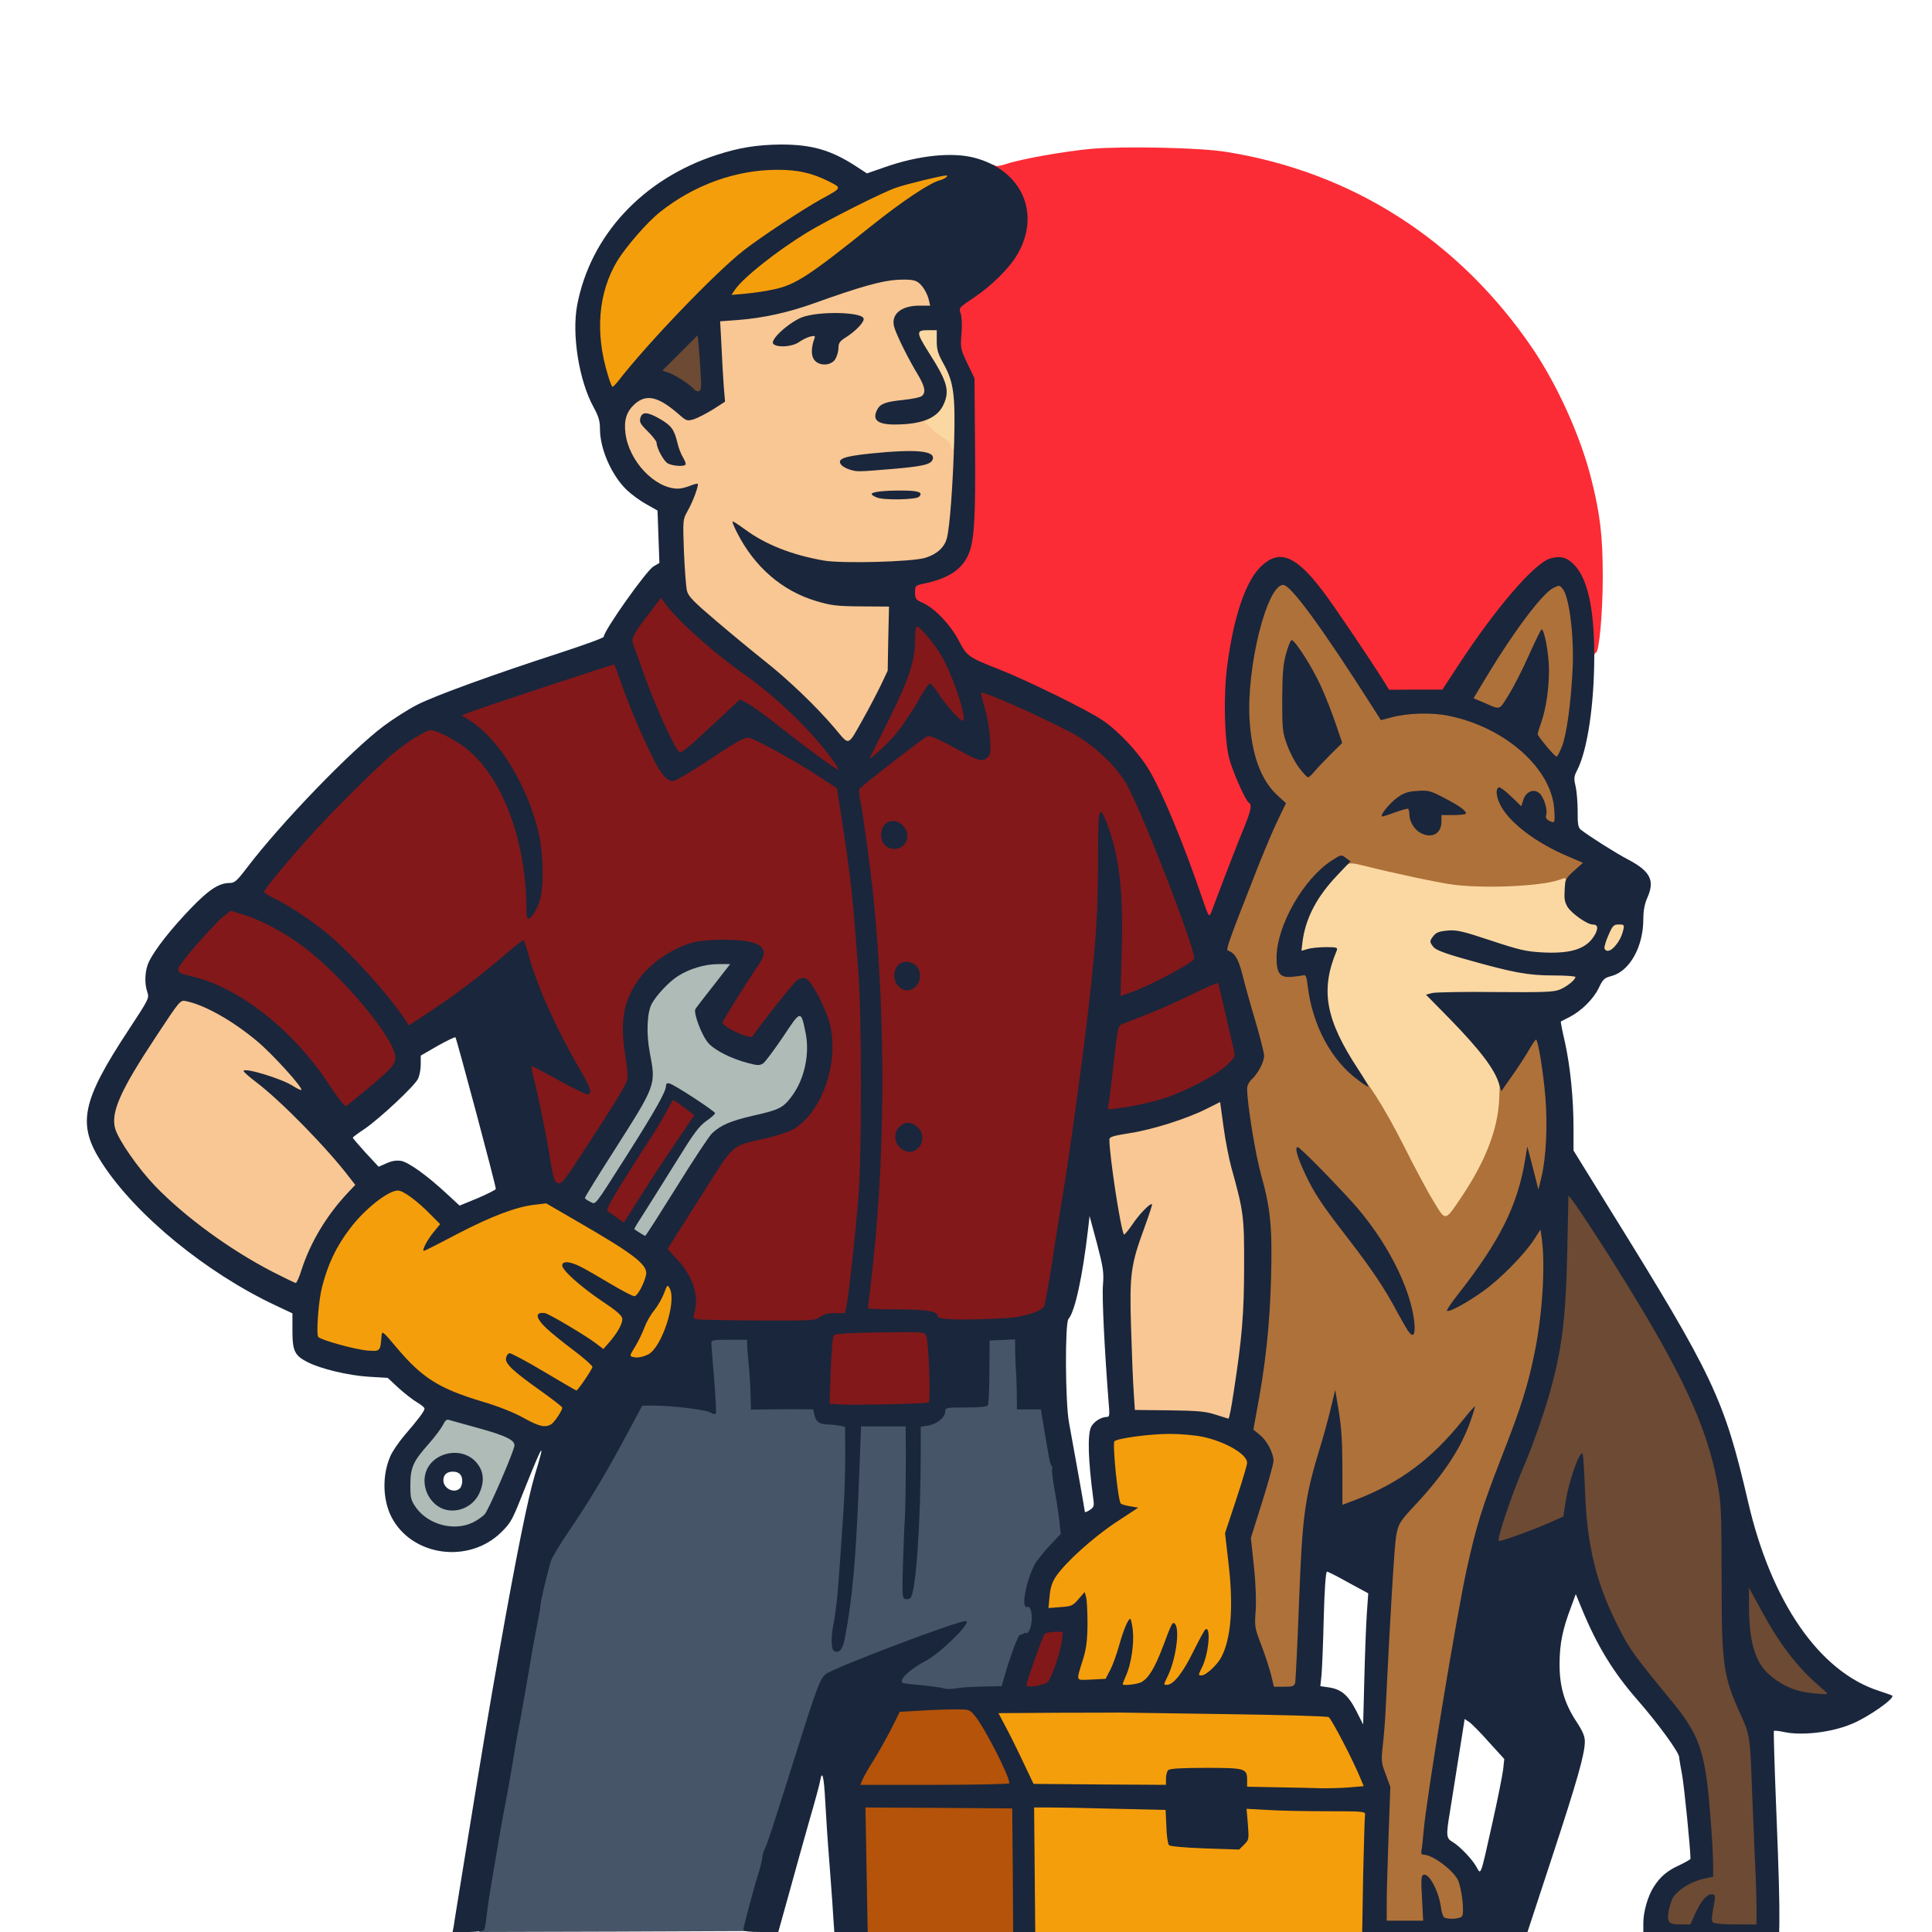 <svg xmlns="http://www.w3.org/2000/svg" version="1.0" viewBox="0 0 1024 1024">
  <path fill="#fb2c36" d="M635.7 483.3c-2.8-8.9-16-43.6-21-55.1-2.5-5.7-6.5-13.5-8.8-17.3-5.6-9.3-16.4-20.8-24.9-26.4-8.1-5.4-39-20.6-53.9-26.5-17-6.7-17.5-7.1-21.8-15.2-4.3-8.4-12.8-17.4-19.1-20.2l-4.2-1.9v-13.4l5.8-1.2c12.4-2.8 19.3-7.5 22.7-15.7 2.9-6.9 3.7-19.6 3.3-53.5l-.3-33.4-3.8-8.1c-3.7-7.7-3.8-8.5-3.6-17 .1-4.9-.2-11-.6-13.5l-.7-4.6 8.4-5.6c18.9-12.6 30.9-31.1 27.8-42.9-1.7-6.2-5.3-12-10.5-16.6-2.9-2.5-4.5-4.8-4.5-6.3 0-1.6.3-2 1-1.3s2.7.5 6.4-.7c7.7-2.6 30-6.6 44.8-8 16.9-1.5 57.7-.7 71.7 1.6 67 10.7 123.4 46.9 162.4 104.2 13.2 19.5 25.5 46.7 31.1 69.1 4.7 18.6 6.1 30.3 6.1 51.7 0 19.5-1.9 40.5-3.7 40.5-.4 0-.8.7-.8 1.5s-.6 1.5-1.4 1.5c-1 0-1.4-2.8-1.9-11.2-1.3-24.4-9-40.7-18.3-38.4-6.8 1.7-28.7 27.6-47.4 56.1l-8.5 13-17.1.1-17 .1-2.9-4.6c-5.9-9.4-26.9-40.8-31.3-46.6-9.1-12.2-16.4-18.5-21.1-18.5-3.4 0-10 6.9-13.8 14.4-7.4 14.7-13 46.2-12 67.1.4 6.6 1.4 14.9 2.3 18.5 1.8 7.1 8.5 22.3 10.3 23.4.6.4 1.1 2.8 1.1 5.3 0 3.5-2.1 9.9-7.9 24.7-4.3 11.1-9.2 23.7-10.8 28.1-2.9 7.7-3.1 8-6.4 8.3-3.4.3-3.5.2-5.2-5.5z"/>
  <path fill="#fbd8a2" d="M756.8 639.8c-3.1-5.1-10-18-15.3-28.6-5.8-11.4-14-25.7-20.2-34.9-5.7-8.6-11.5-17.7-12.7-20.2-7.9-15.6-10.3-30.9-6.8-44l1.9-7.3-4.1.6c-2.3.4-6.1 1-8.5 1.3l-4.4.6.5-7.9c1-14.2 6.5-25.7 18.3-38.2 6.9-7.3 6.9-7.4 11.5-6.9 2.5.2 11.5 2.1 20 4.1 25.2 6.1 33.8 7.6 47.5 8.2 14.1.7 31.8-.7 38.6-3.1 2.3-.8 5.5-1.5 7.2-1.5h3l-.6 6.3c-.5 5.2-.2 6.9 1.4 9.5 2.1 3.5 10.2 9.2 13 9.2 1 0 2.2.7 2.7 1.6.8 1.5 1 1.5 1.5 0 .5-1.2 2-1.6 6.7-1.6h6v3.3c0 5-1.8 10.3-4.7 13.7-2.3 2.8-3.1 3.1-7.2 2.8-4.2-.3-4.6-.6-5.1-3.2l-.5-2.8-1.9 2.1c-3.6 3.9-11.5 5.4-26.5 4.9-13.3-.5-13.9-.6-30.8-6.2-17.1-5.7-22-6.4-23.9-3.4-1.2 1.9 1.5 3 17.3 7.5 24.2 6.8 32.2 8.3 45.6 8.3H838v3.9c0 3.1-.6 4.4-3 6.4-5.5 4.7-8.5 5-35.5 4.4-13.7-.3-27.4-.3-30.3 0l-5.3.6 9.9 10.1c10.9 11.3 17.8 19.9 21.8 27.2 2.5 4.7 2.6 5.4 2.1 16.9-.3 8.5-1.1 14-2.7 19-4.3 13.5-14 31.6-22.7 42.3-2.7 3.4-4.1 4.2-6.7 4.2-2.9 0-3.6-.7-8.8-9.2zM501 239.2c0-1-1.5-2.6-3.2-3.6-6.1-3.5-10.8-8.7-10.8-12.1 0-2.5.7-3.4 3.7-5 2-1.1 4.5-3.3 5.5-5 3.4-5.7 2.4-9.2-7.2-24.1-4.2-6.7-5-8.7-5-12.6V172h16v6.2c0 5.1.6 7.1 3.4 12.2 4.5 8.1 5.6 14.7 5.6 34.3V241h-4c-3.2 0-4-.4-4-1.8z"/>
  <path fill="#f9c793" d="M641 752.7c-5.5-1.7-9.3-2-24.5-2.1l-18-.1-.8-11c-.4-6-.9-24.3-1-40.5-.2-24.8.1-30.4 1.4-35.2l1.7-5.7-3.7-.3-3.6-.3-2.7-13.4c-2.6-13.3-4.8-31.6-4.8-40.3v-4.5l10.7-1.7c12-1.8 30.6-7.7 41.1-13 4-2 8.4-3.6 10-3.6h2.9l1.8 13.3c1 7.2 2.9 17 4.2 21.7 6.5 23.5 6.8 25.4 6.7 55 0 28.3-1 40.3-5.6 70.3l-2.1 13.7-3.6-.1c-2-.1-6.5-1.1-10.1-2.2zm-499.5-75.6c-22.7-11.7-46.7-29.3-62.3-45.5-8.9-9.3-19.5-24.5-21.2-30.4-3.4-12.4 1-23.5 21.7-54.9l12.8-19.4 5.5.4c15.6 1.3 41 18 57.5 37.8 6.2 7.4 7.5 9.6 7.5 12.4 0 3.3-.2 3.5-3.6 3.5-2 0-4.8-.9-6.4-2-8.4-6-5.9-2.1 7.1 10.9 8 8 18.3 19.1 22.8 24.5 6.8 8.4 8.1 10.5 8.1 13.6 0 2.8-.7 4.3-3.1 6.6-9.5 9-20.5 27.1-25 41.2l-2.3 7.2h-3.8c-2.7 0-7.2-1.7-15.3-5.9zm297.7-288.3c-9.6-11.4-24.7-25.8-37.2-35.7-5.8-4.6-17.1-13.9-25.3-20.9-12-10.2-14.9-13.2-15.6-16.1-.6-2-1.3-12.6-1.6-23.6l-.7-20 2.6-4.5c1.4-2.5 2.6-4.8 2.6-5.2 0-.5-2.3-.8-5.1-.8-7.8 0-12.6-1.9-18.5-7.3-7.5-6.8-11.4-15.1-12.1-25.4-.7-9.7.6-14.1 5.3-18.3 3.2-2.7 4.1-3 10.7-3 7.2 0 7.2 0 14.6 5.6l7.4 5.5 7.1-4.3 7.1-4.3-.2-4.5c-.1-2.5-.5-12.2-.9-21.6l-.7-17.1 9.4-.7c13.2-1 26.5-3.9 39.9-8.7 28.8-10.3 35.8-12.1 47.5-12.6 12.4-.4 14.8.3 17.8 5.4 1 1.8 2.1 5.7 2.4 8.8l.6 5.5h-5.7c-5.8 0-10.2 1.6-12.5 4.4-1.1 1.4-.7 2.9 2.7 10 2.2 4.6 5.8 11.4 8.1 15.2 3.4 5.6 4.1 7.7 4.1 12 0 3.2-.5 5.6-1.4 6.3-.8.7-5.3 1.6-10.1 2.1-8 .8-13.5 2.8-13.5 4.9 0 2.3 5.7 2.7 15.8.9 3.8-.6 7.7-.8 8.8-.4 1.8.7 1.8.8-.4 2l-2.2 1.2 3.7 3.6c2.1 1.9 5.3 4.4 7.1 5.4 1.7 1 3.2 2.6 3.2 3.6 0 3.6 2 1.7 2.1-1.9.1-2.2.3-3 .6-1.8.3 1.1 1 2.3 1.5 2.6.7.4.6 7.3-.2 20-2 34.4-3 38.3-10.5 41.9-6.3 3-15.4 4-38.3 4-22.1 0-28.8-.8-43-5.2-3.7-1.1-8.8-3.1-11.4-4.4-2.7-1.3-4.8-1.8-4.8-1.2 0 1.9 13 13.8 20 18.3 4 2.7 10.3 5.5 15.6 7.1 7.9 2.4 10.5 2.7 23.7 2.7l14.9.1-.4 20.2-.3 20.1-5.7 11.4c-3.1 6.3-7.8 14.9-10.3 19.2-4.2 7.2-4.8 7.7-7.9 7.7-3 0-4.2-.9-10.4-8.2zm35.6-143.7c6.2-.4 11.8-1.3 12.4-1.9.9-.9.1-1.2-3.2-1.2-5.8 0-29.1 2-31 2.7-2.3.9 2.9 2 7 1.6 1.9-.2 8.6-.7 14.8-1.2zm-118.2-4.8c-.3-1-1-3.7-1.6-6-.7-2.9-2.1-5-4.3-6.6-5.4-4-6.4-4.2-2.9-.7 1.7 1.9 3.2 3.9 3.2 4.6 0 2.3 3.9 10.4 5 10.4.6 0 .9-.8.6-1.7zm82.8-52.5c.9-1.2 1.6-3.9 1.6-5.9 0-2 .6-3.9 1.3-4.2.6-.3 3.2-2 5.7-3.8 4.4-3.2 4.5-3.3 2-4-1.4-.4-5.5-.7-9.2-.8-8.3-.1-16.6 2.8-21.7 7.5-4 3.7-2.6 4.6 1.9 1.2 1.9-1.4 4.9-2.3 8.6-2.6l5.7-.5-.6 6.3c-.9 8.4 1.4 11.6 4.7 6.8z"/>
  <path fill="#aebbb7" d="M226 809.3c-3.1-1.7-6.5-4.5-8.4-7.1-3-4.3-3.1-4.7-3.1-15 0-12.7.9-14.9 9.7-24.9 3.3-3.7 6.8-8.3 7.7-10.2 1.5-3.2 1.7-3.3 6.1-2.8 6.7.8 31 7.9 34.8 10.2 2.7 1.6 3.2 2.5 3.2 5.8 0 4.7-12.8 36.8-16.1 40.3-4.4 4.6-9.8 6.4-19.6 6.4-8 0-9.7-.3-14.3-2.7zm19.8-14.3c2-1.3 4.1-3.8 5.3-6.5 1.8-4.1 1.8-4.7.5-7.4-1.8-3.4-6-6.9-9.2-7.7-3.2-.8-10.4 3.3-12.7 7.4-2.5 4.2-1.6 7.5 3.2 12.4 4.5 4.4 7.8 4.9 12.9 1.8zm90-138.8c-4.1-2.5-3.8-6.9 1-14 2.1-3.1 9.4-14.7 16.1-25.7 6.8-11 13.9-21.5 15.9-23.3 1.9-1.7 3.3-3.4 3.1-3.5-1.7-1.4-13.1-8.9-14.3-9.3-1-.4-2.3 1.2-4.2 5.1-1.5 3.1-9.8 16.7-18.5 30.3-14.8 23.3-15.8 24.7-18.9 25-1.8.2-4.5-.2-6.1-.8-2.5-1.1-2.9-1.8-2.9-5s2.5-7.7 15.2-27.7c8.4-13.1 16.5-26.4 18.1-29.7l3-5.8-1.8-10.3c-2.2-12.7-1.8-27.3.9-32.4 2.4-4.6 9.3-11.9 14-14.8 7-4.5 14.1-6.3 24.3-6.3h9.3v3c0 2.3-2.2 5.8-9 14.5l-9 11.4 2 5.5c1.3 3.4 3.5 6.8 5.9 8.9 4 3.6 19.3 10.2 21.7 9.3.7-.3 5.2-6.4 10-13.6 8.1-12.1 8.9-13 11.9-13 3.7 0 4.7 1.7 6.6 11 1.6 8.2.6 21.9-2.1 29.2-2.5 6.7-8 14.2-11.8 16.2-1.6.8-7.8 2.6-13.9 3.9-12 2.8-17.3 5-21.9 9.4-1.6 1.5-10.1 14.4-18.9 28.6l-16 25.7H342c-1.9 0-4.7-.8-6.2-1.8z"/>
  <g fill="#f59e0b">
    <path d="M545.7 1017.8c-.3-3.5-.6-19-.6-34.5V955h11.7c6.4 0 23.5.3 37.9.7l26.1.6.4 8.8c.1 4.8.8 9.3 1.3 9.8.6.6 7.6 1.3 15.7 1.7 19.7.9 19.8.9 19.8-11.8v-9.1l15.2.6c8.3.4 23.8.7 34.3.7h19.3l-.4 15.3c-.3 8.3-.7 23.4-1 33.5l-.6 18.2H546.2l-.5-6.2zm128.6-67.5L658 950v-3.5c0-6.1-1.3-6.5-18.9-6.5-17.2 0-18.1.3-18.1 5.7v3.3l-38.1-.2-38.1-.3-5.7-12c-3.1-6.6-7.3-15.1-9.4-19-2-3.8-3.7-8.2-3.7-9.7v-2.7l33.3-.3c26.6-.2 147.6 1.4 148.4 2 .1.1 1.9 3.2 3.9 6.8 6 10.8 14.4 30.1 14.4 33.2v2.9l-8.2.6c-4.6.4-12.6.6-17.8.5-5.2-.1-16.8-.4-25.7-.5zM592 892.6c0-1.8.9-5.4 2.1-8 1.1-2.6 1.8-5.2 1.5-5.9-.3-.8-.5-.7-.5.3-.1.8-1.4 4.3-3.1 7.8l-2.9 6.2h-5.3c-2.9 0-7.7.3-10.5.6l-5.3.7v-4.2c0-2.3.9-6.9 2-10.2 2.5-7.4 4.5-20.7 3.6-24.3-.6-2.3-.9-2.4-3.2-1.6-1.4.6-5.9 1-10.1 1h-7.5l.4-8.9c.4-7.7.8-9.5 3.3-13.2 4.1-6.2 18.7-20.1 27.5-26.1 4.1-2.8 7.7-5.3 8-5.5.2-.2-.2-.8-.9-1.2-1.7-1.1-5-37.6-3.5-39.1 1.9-1.9 18.9-4 32.3-4 19.7 0 32.4 3.3 40.9 10.4 4.8 4.2 4.5 8.9-2.4 29.8l-5.6 17.1 1.7 15.6c2 17.5 1.6 32-1 42.2-2.1 8-3.7 11-8.1 15.4-3 3.1-4.1 3.5-8.4 3.5-4.8 0-5-.1-5-2.7v-2.8l-1.9 3.1c-3.1 5-6.8 7.4-11.7 7.4H614v-7.5l-2.3 2.7c-3.3 3.9-5.8 4.8-13.1 4.8H592v-3.4zM274.3 754.4c-5-2.8-13.4-6.1-21.5-8.5-21.6-6.4-32.4-12.8-42.3-24.9-4.7-5.7-5-6-5.9-3.9-.9 2-1.5 2.1-10.1 1.7-9-.5-27.1-5-28.8-7.2-.5-.6-.6-6.7-.3-13.6 1.2-25.1 9.7-44.8 26-59.8 8.1-7.5 13.3-10.2 19.5-10.2 6.1 0 8.3 1.3 18.9 11.4 5.4 5.2 6.2 6.4 6.2 9.7v3.7l10.3-5.3c13.8-7.3 27-11.5 37.7-12.2l8.5-.5 15.5 9c21.5 12.4 32.2 19.4 35.4 23.3 2.6 3 2.8 3.9 2.3 8.7-.3 2.9-1.5 7.3-2.7 9.7-2.1 4.4-2.3 4.5-6.8 4.5-4 0-6.4-1-15.7-6.6-12.9-7.6-11.6-5.7 2.3 3.6l9.7 6.5.3 5.3c.3 5.7-1.3 9.2-7.1 15.9-3.7 4.2-7.5 4.4-12.6.5-4-3.1-14.1-9.4-14.1-8.8 0 .2 4.1 3.4 9 7.1 8.9 6.6 9 6.8 9 10.9 0 3.4-.8 5.5-4.1 9.9-5.4 7.7-7.4 7.7-20.8-.3-5.6-3.2-10.1-5.7-10.1-5.6 0 .2 4.3 3.4 9.5 7.1 9.2 6.5 9.5 6.9 9.5 10.6 0 4.1-3.2 10.4-6 11.9-1 .6-4.3 1-7.2 1-4.4-.1-6.7-.9-13.5-4.6zm58.5-32c-2.8-.8-2.3-6.6 1.1-12.1 1.6-2.7 3.7-7 4.7-9.8 1-2.7 3.3-6.8 5.1-9 1.9-2.2 4.1-6.1 5.1-8.7 1.5-4.4 1.9-4.8 4.9-4.8 4.7 0 5.7 2.5 5.1 13.4-.7 12.4-6.2 25.9-12.1 29.6-2.1 1.3-11.1 2.2-13.9 1.4zm-13.6-520.6c-3.5-11.2-4.5-19.8-4-33.4.7-19.5 4.9-29.8 19-46.4 19.7-23 46.2-35 77.8-35 14.1 0 20.7 1.3 30 6 5.6 2.8 6 3.3 6 6.5 0 3.3-.4 3.7-7.5 7.7-12.2 6.9-36.4 22.9-44.8 29.6-14.6 11.7-50.2 49-65.3 68.5-1.7 2-3 2.7-5.8 2.7-3.5 0-3.6-.1-5.4-6.2z"/>
    <path d="M385 155.5c0-3.3.8-4.5 7.3-10.9 6.8-6.8 20.5-17.1 32.5-24.4 10.5-6.4 40-21.3 47.1-23.7 8.9-3 24.8-6.5 29.6-6.5 3.6 0 3.6.1 3.3 3.7-.3 3.1-.8 3.8-3.8 4.8-6.7 2.3-19.6 11-36.5 24.6-21 16.8-31.8 24.8-38.7 28.7-6.6 3.7-16.7 6-30.3 6.9l-10.5.6v-3.8z"/>
  </g>
  <g fill="#ae713a">
    <path d="M732.1 1006.3c0-8.2.4-24.2.8-35.8.8-20.8.7-21.1-1.7-27.5-2.4-6.4-2.4-6.7-1.3-20 .6-7.4 1.8-26.5 2.6-42.5 3.5-66.6 4-72.5 6.9-76.9.7-1.2 4.4-5.4 8.2-9.5 6.9-7.4 15.4-18 18.9-23.6 1.2-2-.3-1-5 3.4-10.7 9.9-23.8 17.8-40.3 24.2-4.2 1.6-9 2.9-10.5 2.9h-2.9l.7-13.9c.7-13.6 0-30.1-1.4-30.1-.3 0-1.7 3.7-3 8.3-10.1 34.2-10.7 38.7-12.6 86.9-.8 22.2-1.8 41.3-2 42.6-.5 2.1-1 2.2-8.9 2.2h-8.4l-1.2-5.2c-.7-2.9-3-10.2-5.2-16.1-3.8-10.2-4-11.2-3.5-19 .3-4.5-.1-16.3-1-26.2l-1.5-18 6-19c5.8-18.2 6-19.1 4.6-22.5-.8-1.9-3.3-5.2-5.6-7.3l-4.1-3.8 1-6.7c.6-3.7 2.1-12.1 3.2-18.7 3.4-20 5.1-37 5.8-57.5.7-23.2-.4-34-5.3-51.4-3.5-12.2-7.4-38.2-7.4-48.7 0-4.7.4-5.9 2.6-8 1.4-1.3 3.4-4 4.4-6l1.9-3.5-4.5-15c-2.4-8.2-5.3-18.7-6.5-23.4-2.3-9.5-3.9-12.5-6.9-13.5-3.5-1.1-2.5-6.9 4.6-25.1 12-31.1 13.5-34.9 18.1-45.1l4.6-10.3-4.1-4.4c-2.2-2.4-5-6.3-6.2-8.6-9.7-19.1-9-62.5 1.7-93.4 3.6-10.2 6.6-13.6 12.4-13.6 3.9 0 4.8.5 9.9 5.7 4.6 4.9 22.6 31 39.5 57.5 3.6 5.6 4.3 6.3 7 6 16.5-1.4 26.8-1.3 34.5.2 22.8 4.7 44.4 19.7 52.4 36.6 2.7 5.6 3.1 7.8 3.4 16.3l.4 9.7h-3.7c-6 0-7.5-1.4-7.5-6.8 0-2.8-.7-5.7-1.7-7.1-1.5-2.3-1.7-2.3-3-.6-.7 1.1-1.3 2.7-1.3 3.7 0 1.4-.8 1.8-3.3 1.8-1.8 0-3.8-.3-4.3-.7-.6-.5 1.6 1.8 4.7 4.9 6.5 6.3 15.6 12 27.1 16.8 7.4 3.1 7.8 3.4 7.8 6.4 0 1.8-.8 3.8-1.8 4.6-.9.8-3.2 2.7-5 4.3-4 3.2-6.2 3.5-5.5.7.5-1.9.4-1.9-3.5-.6-9.3 3.3-38.3 4.6-55.2 2.6-8.1-1-32-6.1-47.9-10.1-5.5-1.4-7.7-1.6-8.7-.8-.8.6-2 .9-2.8.6-3.4-1.3-14.5 9.6-22.1 21.8-4.8 7.7-9.5 20.5-9.8 26.6-.2 5.6 2.7 8.4 7 6.8 1.7-.6 4.4-.9 6-.7 2.6.3 2.8.6 3.5 6.3 1.8 16.7 8.6 32.1 18.9 43 9.5 10 18.1 23.4 29.4 45.7 5.3 10.6 12.2 23.5 15.3 28.5 6.6 10.9 5.9 11 15.3-3 12.4-18.6 18.9-35.6 19.5-51.3l.4-10 7.5-11.3c4.1-6.1 7.5-11.6 7.5-12.1 0-.6 1.7-1 3.9-1h3.8l1.7 9c4 22 4.4 51.8 1 68.3l-1.7 7.7h-3.3c-3 0-3.4-.3-4-3.6-.8-4.6-1.7-3.5-3.9 5-2.5 9.5-9.3 23.1-17.9 35.5-3.9 5.8-7.6 11.3-8.1 12-.5.8 1.8-.6 5.1-3.1 7.5-5.8 19-17.8 23.3-24.6 3-4.5 3.9-5.2 6.6-5.2 3.2 0 3.2 0 3.9 6.1 1.8 17.5.1 44.6-4 64.7-3.6 17.8-7.3 29.3-17.5 55.4-10.3 26.4-13.4 36.5-18.3 58.6-5 22.2-21.3 120.4-23.1 139.2l-.6 6.5 5.5 2.4c6.7 2.8 13.1 9.4 14.5 14.8 1.8 7 2.5 20.1 1.1 21.8-1.3 1.6-13.5 2.2-15.6.7-.6-.4-1.4-2.8-1.7-5.4-.4-2.6-1.3-6.2-2.1-8-1.4-3.2-1.4-3-1.5 6l-.1 9.2h-25l.1-14.7zm9.5-321.7c-6.7-17.7-17.8-34.1-35.6-52.6-8.4-8.8-9.7-9.9-8.1-6.5 2.6 5.3 8 12.9 22.7 32.2 6.6 8.7 14.5 20 17.5 25s5.5 9 5.7 8.8c.1-.1-.9-3.2-2.2-6.9zM760 437.1c.5-1.1 1-3.3 1-5 0-2.6.4-3 3.3-3.3 3.1-.4 3-.5-3.3-3.6-7.2-3.6-8.2-3.7-13.1-2-3.3 1.2-3.3 1.2-.9 1.8 1.9.4 2.6 1.4 3.1 4 1.3 8.1 7.3 12.9 9.9 8.1zm-56.5-54.7c-4.5-12.3-10.3-24.7-14.7-31.3l-3.6-5.3-1.7 9.7c-3.2 17.8-.3 37.5 7 47.1l2.6 3.4 6.9-7.1 6.9-7.1-3.4-9.4z"/>
    <path d="M816.6 398.4c-5.3-6.5-5.8-9.7-2.7-18.6 3.5-10.2 5-26.2 3.2-34.1-.5-2.5-1-1.8-4.9 7-2.3 5.5-6.5 13.6-9.3 18.2l-5.1 8.3-4.2-.5c-2.2-.3-6.7-1.7-9.8-3.1-5.2-2.3-5.8-2.9-5.8-5.5 0-4.9 18.4-34.3 32.4-51.7 6.8-8.4 11.1-11.4 16.5-11.4 6.9 0 9.5 11.5 9.4 41.5-.1 23.4-1.9 40.8-5.3 49.8-2.1 5.6-2.2 5.7-6 5.7-3.5 0-4.3-.5-8.4-5.6z"/>
  </g>
  <path fill="#b45309" d="M456.7 1011.3c-.4-7.1-.7-22.6-.7-34.6V955l41.8.2 41.7.3.3 34.3.2 34.2h-82.7l-.6-12.7zm-3.5-66.7c.4-3.1 2.4-7.4 6.6-14.3 3.3-5.4 7.8-13.4 10-17.9l4.1-8.1 10.7-.6c5.9-.4 15.6-.7 21.5-.7h10.8l2.9 3.5c3.7 4.6 12.2 20.1 15.6 28.4 1.4 3.6 2.6 8.2 2.6 10.3v3.8h-85.3l.5-4.4z"/>
  <g fill="#82181a">
    <path d="M541 893.3c0-3.5 6.5-24.6 9-29.4 1.1-2 14.6-3.7 16.3-2 2.3 2.3-3.5 26.7-7.8 32.4-1 1.5-3.2 2-9.4 2.4l-8.1.6v-4zm-100.4-146-3.9-.4.5-20.5c.3-14.1.9-20.9 1.7-21.7.9-.9 8.6-1.3 27.6-1.5 25.5-.3 26.4-.3 27.4 1.7 1.5 2.7 2.7 40.6 1.4 41.4-1.3.8-49.3 1.7-54.7 1zm-74-45c-2.8-.5-2.9-.5-2.1-5.6 1.7-11.3-.3-17.4-8.4-26-7.4-7.8-7.2-8.8 4.7-27.5 19.6-30.8 23.7-36.7 26.7-38.4 1.7-.9 8.1-2.8 14.4-4.2 17-3.8 23.7-8.7 29.8-21.7 8.9-18.8 8.4-31.6-2.2-50.4-3.4-6.1-3.8-6.5-5.3-5.1-1 .8-6.4 7.8-12.2 15.5-11.7 15.7-11.8 15.7-21.6 12.5-8-2.8-10.4-4.9-10.4-9.5 0-3.8 5.2-13 18.6-32.8 1.7-2.5 2-3.8 1.3-4.7-1.5-1.8-9.9-3.4-17.8-3.4-22 0-43.4 16.8-48.3 37.9-.9 4.2-.8 7.3.7 17.5 2.8 19.4 3.8 16.7-20.3 53.9-12.2 18.8-13.7 20.7-16.3 20.7-6.5 0-7.3-1-8.8-10.6-1.7-11.4-6.4-34.7-9-45.1-1.2-4.5-2.1-9.3-2.1-10.7 0-2.3.4-2.6 3.8-2.6 3.6 0 5.9 1.1 19.4 8.8l5.8 3.3-4.7-7.8c-7.1-11.9-16.6-32.5-21.3-45.8-2.3-6.6-4.5-12.8-4.9-13.8-.5-1.5-1.9-.7-9.1 5.4-12.3 10.4-18.9 15.3-33.4 25.1-10.5 7.1-13.7 8.8-16.7 8.8-2.9 0-4-.6-5.4-2.7-8.7-13.4-28.3-35.1-42-46.3-8.5-6.9-20.2-14.6-27.3-17.9-5-2.3-5.2-2.6-5.2-6.4 0-3.4.9-5.1 6.7-12.1 12.7-15.4 27.1-31.1 42-45.7 16.9-16.6 23.3-22.1 31.8-27.2 9.8-6 17.6-4.8 30.9 4.7 13.5 9.6 24.5 29 30.1 53.1 1.2 5.2 3.3 22.3 3.6 29.5 0 .8.5.4 1.1-1 .6-1.4 1-7 1-12.5.1-18.2-6.7-38.4-19-56.7-4.8-7.3-17.6-20.2-21.2-21.3-1.7-.5-2.1-1.3-1.8-4.3l.3-3.7 39.5-13.2c21.7-7.3 41.1-13.3 43.1-13.3h3.7l3.6 10.6c4.2 12 14.3 35.3 18.7 43 5 8.8 4.2 8.9 20.2-1.8 18-12 19.6-12.8 25.3-12.8 3.8 0 6.8 1.1 15.3 5.6 5.8 3.2 11.7 6.4 13.1 7.2 4.3 2.7.9-.3-13-11.3-20.1-16-16.4-15.9-33.2-.5-13.8 12.7-14.3 13.1-18.3 12.8l-4-.3-6.5-13.1c-3.6-7.2-7.8-17.1-9.4-22-1.6-4.9-4.2-12-5.8-15.9-3.2-8-3.6-14.3-1.1-18.3.9-1.5 4.4-6.2 7.6-10.5 5.3-6.8 6.3-7.7 9.2-7.7 2.5 0 3.7.7 5.1 2.8 5.4 8.2 24.8 25.5 42.9 38.3 20.8 14.6 49.5 45.3 49.5 52.8 0 2.8-.3 3.1-3.2 3.1l-3.3.1 2.6 2.2c2.4 2 2.9 3.8 5.3 19.2 4.3 28.1 5.3 37.3 8.7 81 1.6 20.7 1.6 106.3 0 123.5-2.3 25.8-5.2 51.5-6.2 56.8l-1 5.2h-5.3c-3.8 0-6.1.6-7.9 2-2.4 1.9-3.9 2-35.4 1.9-18-.1-34.1-.4-35.7-.6z"/>
    <path d="M499.8 702.3c-4-.3-5.8-.8-5.8-1.8 0-2.5-6.2-3.5-21.6-3.5H457v-3.6c0-2 .7-9 1.5-15.7 8.8-72.4 8.2-151.6-2-227.3-1.3-10-2.9-20.1-3.4-22.5-.6-2.4-1.1-6.3-1.1-8.7 0-4 .3-4.4 6.1-9l6.2-4.7-3.2-.3c-2.7-.3-3.1-.7-3.1-3.3 0-1.8 4.1-11.2 10-23.2 11-22 14-31.4 14-42.9V329h3.9c3.3 0 4.5.7 8.3 4.8 8.9 9.4 18.4 31.2 19.5 44.5l.6 6.7h-4c-3.5 0-4.6-.6-8.5-4.7-2.4-2.7-5.3-6.3-6.3-8-1.1-1.8-2.2-3.3-2.5-3.3-.3 0-2.3 3.2-4.4 7.1-4.4 8.1-8.9 14.3-15.5 21.4-2.5 2.7-3.7 4.2-2.6 3.4 18-14.2 17.5-13.9 21.8-13.9 4 0 11.1 3 24 10.3 3.3 1.8 4 1.9 4.8.7 1.3-2 .3-11.1-2.1-19.6-1.1-3.8-2-8.8-2-11.1 0-4 .2-4.3 2.8-4.3 3.9 0 32.3 12.5 51.3 22.5 11.5 6.1 23.7 17.6 29.2 27.5 10.8 19.6 35.7 85.8 35.7 95.1v4.6l-14 7.2c-15.1 7.8-23.6 11.1-28.3 11.1h-3l.7-23.2c.8-26.1-.1-40.1-3.6-54.8l-2.3-9.5-.6 27c-.4 14.9-.9 29.7-1.3 33-5.2 48.9-12.3 103.7-17.1 131.5-.8 4.7-2.6 15.9-4 25-2.8 18.8-5.2 32.5-6 35.1-1.2 3.6-10.8 6-28 7-16 .8-18.1.8-28.7.2zm-15.4-97.6c1.4-2.1-.3-5.2-2.9-5.2-3.1 0-4.2 3.1-2 5.5 2.1 2.3 3.3 2.2 4.9-.3zm-1.4-85.2c1.4-1.6.5-5.1-1.4-5.8-.8-.3-2.2.3-3.2 1.4-1.6 1.8-1.6 2 .1 3.9 2.2 2.4 2.9 2.5 4.5.5zm-6.5-76.4c0-3.4-3.2-5.2-5-2.7-1.9 2.5-.2 5.8 2.8 5.4 1.6-.2 2.2-1 2.2-2.7zM322.8 647.7c-7.2-4.9-6.9-6.5 5.3-26 5.6-8.9 11.9-18.7 13.9-21.7s5.4-8.8 7.6-12.7c3.7-6.8 4.1-7.3 7.3-7.3 2.4 0 4.9 1.1 8.8 4 7.8 5.9 7.6 6.7-6 26.8-6.3 9.2-14.6 22-18.6 28.5-6.9 11-7.5 11.7-10.5 11.6-1.7 0-5.1-1.4-7.8-3.2z"/>
    <path d="M584.2 586.8c.3-2.4 1.5-13.7 2.8-25.2 2.2-18.9 2.6-20.9 4.5-21.7 1.1-.4 6.3-2.4 11.5-4.4 5.2-2 16.4-7 24.9-11.1 19.3-9.4 20-9.4 22.3.1 6.1 25.9 7.8 33.6 7.8 35.9 0 6.2-19.9 19.1-38.8 25-9.2 2.9-24.2 5.6-31.1 5.6h-4.3l.4-4.2zM171 577.3c-18.7-28.4-47.4-51-71.8-56.7-7.9-1.8-8.2-2-8.2-6.6 0-3.2 1-5.1 6-11.3 3.3-4.1 9.3-10.9 13.4-15.1 7.1-7.2 7.7-7.6 11.9-7.6 4.9 0 15.4 3.3 23.7 7.5 17.9 9 39.2 28.1 56 50.3 10.2 13.5 13.4 23.7 9.3 29.8-.9 1.4-7 7-13.5 12.5-16.4 13.6-15.8 13.7-26.8-2.8z"/>
  </g>
  <path fill="#6d4a33" d="M882.1 1022.1c-2.1-1.3-1-14.8 1.5-19 2.6-4.4 9.4-8.7 16-10.2 6.3-1.4 5.9.8 4.3-22.4-2.4-37.1-5.6-47.2-20.5-65.4-21-25.6-22.7-28-28.4-39.3-11.2-21.8-16.7-42.7-17.7-67.3-.6-14-.7-14.7-1.9-11.1-.8 2-1.9 7.3-2.6 11.6l-1.2 7.8-8.6 3.8c-12.7 5.5-24.5 9.4-28.6 9.4h-3.7l.6-5.4c.5-5.2 5.6-21.2 11-34.6 20.7-51.6 24.3-69 25.4-120.2l.6-28.8h3.3c3.7 0 5.4 2.1 18.9 23.2 41 63.9 56.4 95.5 62.7 128.5 2.1 10.9 2.3 14.7 2.3 50.8.1 47 .8 52 10.6 73.3 2.9 6.2 4 10.1 4.4 15.5.9 10.9 3.5 79.2 3.5 90.6v10.1h-13.4c-7.4 0-14.1-.3-15-.6-1.1-.4-1.6-2-1.7-5.3l-.1-4.6-2.4 5.3-2.5 5.2h-7.7c-4.2 0-8.3-.4-9.1-.9zM955 900c-7.2-.9-12.2-3.1-18.7-8.1-9.2-7.2-12.3-17.5-12.3-41.5V839h3.3c3.1.1 3.4.5 9.4 11.8 9.5 17.7 22.9 34.7 33.1 41.9 1.5 1.1 2.2 2.5 2.2 4.9v3.4l-5.7-.1c-3.2-.1-8.3-.5-11.3-.9zM364.9 209.3c-2.2-2.6-13-9.3-15.1-9.3-1.4 0-1.8-.8-1.8-3.3 0-2.8 1.3-4.6 9.3-12.5 7.7-7.7 9.8-9.2 12.4-9.2 3.1 0 3.1 0 3.7 6.3 1.7 18.6 1.8 28 .5 28.8-2.3 1.5-7.6 1-9-.8z"/>
  <path fill="#475569" d="M254 1021.2c0-3.2 2.3-19.4 4.5-32.2.8-4.7 2.3-13.7 3.4-20 1.1-6.3 2.7-15.1 3.6-19.5.9-4.4 2.2-12 3-17 .7-4.9 2.3-13.9 3.5-20 4.3-22.7 8.1-44.2 11-63 .8-5.3 4.3-19.7 6.1-25.4.6-1.8 4.8-8.8 9.4-15.5 10.8-15.8 20.2-31.5 30.6-51l8.4-15.9 15 .6c8.3.4 17 1 19.4 1.3l4.4.7-.6-7.4c-.4-4.1-.9-12.5-1.3-18.7l-.7-11.2h25l.7 4.3c.3 2.3.9 10.7 1.2 18.6l.7 14.3 9.1-.3c5-.2 12.4-.2 16.4-.1 7.2.2 7.3.2 7.9 3.2.6 3.5 2.8 5 7.1 5 1.6 0 4.4.3 6.2.7l3.3.6-.6 26.6c-.6 23.6-1.3 37.8-3.1 61.6-.5 6.3-.4 6.5.4 2 1.6-8.8 3-28.2 4.2-59.7l1.2-30.8H483l.2 11.8c.3 15.9.3 16.5-.4 42.7-.3 12.7-.2 20.8.2 18 .4-2.7 1.1-20.2 1.5-38.7l.8-33.7 4-.7c4.5-.7 8.7-4.3 8.7-7.4 0-1.9.6-2 11-2 9 0 11.2-.3 11.6-1.5.4-.9.7-8.8.8-17.8l.1-16.2 9.6-.3 9.6-.3.6 12.2c.4 6.7.7 15.1.7 18.6v6.3h12.6l1.3 7.8c.7 4.2 2 10.9 2.8 14.7.8 3.9 1.9 10.6 2.4 14.9.5 4.4 1.6 10.6 2.4 13.9.8 3.2 1.5 9.3 1.5 13.4v7.5l-6 6.4c-6.5 7-8.2 9.8-11.1 18.2-2.3 6.6-2.3 7.2-.5 7.2 1.8 0 2.6 3.2 2.6 11-.1 7.1-1.2 9.5-5.2 10.5-2.2.6-2.9 2-6.1 11.8-2 6.2-3.8 12.2-4.2 13.3-.5 2-1.4 2.2-14.3 2.9-18.6.9-20.3.9-31.2-.5-15.1-1.9-14-1.3-14-6.8.1-4.5.2-4.8 5.5-8.4 2.9-2.1 5.7-3.8 6.1-3.8.7 0 15.4-11 15.4-11.6 0-1.3-57.8 21.2-61.3 23.9-3 2.3-4.9 7.2-15.7 41.7-12.6 40.1-15.3 48.3-16.6 50.8-.7 1.5-1.4 3.6-1.4 4.7s-.7 4.3-1.6 7c-.9 2.8-3 10.4-4.8 17l-3.3 12-71.6.3-71.7.2v-2.8z"/>
  <g fill="#1a263b">
    <path d="M240.5 1020.8c.2-1.8 3-18.6 6-37.3 10.3-63.4 12.6-76.9 18.1-108 9-50.7 15.2-81.5 18.9-93.8 5.7-18.7 4.5-17.3-4.6 5.4-7.6 19.2-7.8 19.5-13 24.8-17.2 17.2-47.7 13.1-58.5-8-4.6-9.3-4.9-22-.5-32.1 1-2.4 4.3-7.2 7.2-10.7 7.6-8.8 10.9-13.2 10.9-14.5 0-.6-1.8-2.1-3.9-3.3-2.2-1.3-6.6-4.7-9.8-7.6l-5.8-5.4-10-.6c-10.5-.6-25.6-4.2-32.4-7.7-6.9-3.5-8.1-5.9-8.1-16.6v-9.3l-8.7-4.1c-36.9-17.3-74.3-47.9-92.2-75.5-13.4-20.6-11-32.6 14.1-70.7 10.6-16.1 11-16.9 9.9-19.9-1.7-4.9-1.3-11.8.9-16.3 3.1-6.3 11.5-17.1 22-28 9.7-10.1 14.9-13.5 20.6-13.6 2.7 0 3.9-1 9-7.7 18.2-24 55.4-62.5 72.9-75.6 5-3.7 12.8-8.7 17.5-11.1 9.3-4.8 41-16.3 76.2-27.7 12.5-4.1 22.8-7.8 22.8-8.4.1-3.3 22.5-35 26.4-37.3l3.1-1.8-.5-13.9-.5-13.9-6-3.4c-3.3-1.8-7.9-5.2-10.3-7.5-8.1-7.8-14.2-21.8-14.2-32.3 0-4.2-.7-6.7-3.4-11.6-7.7-14-11.6-38.4-8.7-54 7-37 34.8-67 74-79.7 12-3.9 21.6-5.4 34.1-5.5 16.2 0 26.4 2.9 39.5 11.4l6 3.9 9.5-3.3c17.6-6.2 35.5-8.1 47.4-5 25.2 6.5 35.5 29.6 22.8 51.3-4.1 7.1-13.8 16.7-22.8 22.7-8.2 5.5-8.3 5.5-7.2 8.6.6 1.8.8 6.1.4 10.8-.6 7.5-.5 8 3.1 15.6l3.8 7.9.3 36.4c.3 37-.4 49.5-3.3 56.5-3.4 8.2-10.3 12.9-22.7 15.7-5.8 1.2-5.8 1.2-5.8 4.9 0 3.4.4 3.9 4.2 5.6 6.3 2.8 14.8 11.8 19.1 20.2 4.3 8.1 4.8 8.5 21.8 15.2 14.9 5.9 45.8 21.1 53.9 26.5 8.5 5.6 19.3 17.1 24.9 26.4 6.7 11 18.3 38.8 28.1 67.6 3.7 10.7 3.8 10.9 5 8 .6-1.6 3.8-10 7-18.5 3.3-8.5 7.7-20 10-25.4 4.2-10.4 4.7-13 2.9-14.2-1.8-1.1-8.5-16.3-10.4-23.4-2.6-10.3-3.1-33.8-1-49.5 3.5-26.5 10-45.2 18.4-52.8 9.5-8.6 18-5.1 32 13.3 5.3 6.8 25.6 36.9 32.5 48l2.9 4.6 14.1-.1h14.1l8.5-13c20-30.5 40.3-54.1 48.7-56.5 5.4-1.6 9-.6 12.9 3.6 6.9 7.3 10.4 23.3 10.4 47.8 0 26-3.6 50-9 60.7-1.8 3.4-1.9 4.5-.9 8.6.6 2.7 1.1 8.6 1.1 13.2-.1 6.8.3 8.7 1.6 9.8 4.6 3.6 18.5 12.4 25 15.8 12 6.3 14.5 11.2 10.2 20.6-1.3 3-2 6.6-2 11 0 14.7-7.2 27.6-16.8 30.2-3.9 1-4.6 1.7-6.8 6.3-2.8 5.9-9.2 12.2-15.6 15.5-2.3 1.2-4.4 2.2-4.5 2.3-.2.2.8 5.2 2.2 11.2 2.8 12.9 4.5 29.5 4.5 45.6v11.6l19.1 30.9c55.2 88.9 60.7 100.6 73.4 155.2 12.3 53.3 37.9 90.2 69.4 100.3 3.6 1.2 6.8 2.3 7 2.5 1.7 1.3-12.6 11.4-21.4 15-10.9 4.6-26.9 6.4-36.4 4.2-2.4-.5-4.6-.7-4.9-.5-.2.3.3 18.4 1.2 40.3 1.5 37.4 1.8 50.1 1.7 61.6l-.1 4.7h-72v-4.8c0-5.9 2.4-14.3 5.5-19.1 3.4-5.4 7.3-8.7 13.8-11.6 3.1-1.5 5.7-3 5.7-3.3-.1-6.2-3.3-37.9-4.4-44.2-.9-4.7-1.6-9-1.6-9.6 0-2.6-11.1-17.8-22.1-30.4-12.9-14.7-21.5-28.9-29.5-48.3l-3.2-7.8-2.5 6.8c-4.5 11.9-6 19.3-6.1 29.8-.1 12.2 2.5 21.2 9 31.1 3.2 4.8 4.4 7.7 4.4 10.3 0 6.7-3.9 20.4-17.2 60.9l-13.2 40.2H722l.5-30.2c.4-16.7.8-31.1 1-32 .3-1.7-1.2-1.8-20.4-1.8-11.5 0-25.7-.3-31.6-.7l-10.8-.6.7 8.2c.6 7.9.6 8.2-2 10.8l-2.6 2.6-18.1-.6c-10.7-.4-18.5-1.1-19.1-1.7-.6-.6-1.3-5.1-1.4-9.9l-.4-8.8-26.1-.6c-14.4-.4-30.1-.7-34.9-.7h-8.7l.3 33 .3 33H537l-.2-32.7-.3-32.8-38.9-.3-38.9-.2.6 33 .6 33h-17.7l-.7-10.2c-.3-5.7-1.3-18.2-2-27.8-.8-9.6-1.7-23.7-2.1-31.2-.7-13.2-1.6-17.1-2.7-11-.2 1.5-2.7 10.8-5.6 20.7-2.8 9.9-7.7 27.3-10.8 38.7l-5.8 20.8h-9.2c-6.4 0-9.3-.4-9.3-1.2 0-1.5 5.7-22.8 8.1-30.2 1-3.3 1.9-6.9 1.9-8 0-1.2.7-3.3 1.4-4.8 1.3-2.5 4-10.7 16.6-50.8 10.9-34.6 12.7-39.4 15.7-41.7 4.7-3.6 71.8-29 74.4-28.1 2.8.9-13.8 17.1-21.6 21.2-9.2 4.8-15.4 11.2-11.2 11.8.6 0 1.7.2 2.2.3.6.1 4.6.5 8.9.9 4.4.5 8.9 1.1 10 1.5 1.1.4 3.9.4 6.2 0 2.4-.5 8.8-.9 14.3-1l10-.2 1.6-5.6c2.9-10.1 7.2-21.6 8.1-21.6.5 0 1.5-.4 2.2-.8.6-.5 1.2-.5 1.2 0 0 .4.6-.1 1.3-1.2 2.5-3.8 1.8-13.9-.8-12.8-3.5 1.3-.9-13.2 3.9-22.5.9-1.7 4.4-6.1 7.7-9.7l6.1-6.5-.6-5.7c-.3-3.2-1.4-10.7-2.5-16.8-1.1-6-1.7-11.3-1.5-11.7.3-.4.2-1.4-.3-2-.4-.7-.8-1.7-.9-2.3-.6-2.7-3.6-20.5-4.1-23.7l-.6-3.8H539l-.1-9.5c-.1-5.2-.3-9.9-.4-10.5-.1-.5-.3-4.6-.4-9l-.1-8.1-6.7.3-6.8.3-.1 16.5c0 9.1-.4 17.1-.8 17.8-.5.8-4.2 1.2-11.7 1.2-10.3 0-10.9.1-10.9 2 0 3.2-4.2 6.7-8.8 7.5l-4.2.7v13.1c0 38.5-2.6 75.3-5.5 77.7-.7.6-2 .8-2.9.4-1.4-.5-1.5-2.6-1-18.8.3-9.9.7-19.9.9-22.1.4-4.7.6-22 .6-38.7L480 756h-23.6l-1.2 30.8c-1.6 40.1-3.4 60.4-7.4 81.5-1.1 6-3.2 8.3-5.8 6.7-1.6-1-1.6-8.2 0-15.5.5-2.4 1.4-9.5 2-15.7.9-11.3 1.1-13.9 3-42.3.6-8.2 1-21.8 1-30.1l-.1-15.2-3.1-.6c-1.7-.3-4.4-.6-6-.6-4.3 0-6.5-1.5-7.1-5l-.7-3-7.2-.1c-4 0-11.5 0-16.5.1l-9.3.1-.1-5.3c-.2-7.7-.6-14.5-1.3-20.8-.3-3-.5-6.7-.6-8.2v-2.7h-9.5c-8.3 0-9.5.2-9.5 1.7 0 .9.7 9.5 1.5 19.1.8 9.5 1.2 17.7.9 18.3-.3.5-1.5.3-2.7-.5-2.4-1.5-20.3-3.7-30.3-3.7h-6l-8.4 15.7c-10.4 19.5-19.8 35.2-30.5 50.9-4.6 6.7-8.8 13.7-9.4 15.5-1.9 6.1-5.3 20.3-5.6 23.4-.1 1.7-.7 5.3-1.3 8-.6 2.8-2.8 14.5-4.7 26-2 11.6-4.4 25.5-5.5 31-1.1 5.5-2.6 14.3-3.4 19.5-.9 5.2-2.2 13.1-3.1 17.5-.9 4.4-2.4 13-3.5 19-1 6.1-2.7 16.2-3.8 22.5-1.8 10.4-2.5 14.9-3.7 24.7-.2 1.8-.6 3.7-1 4.3-.3.5-4.2 1-8.6 1h-8l.6-3.2zm658-6.5c3-6.7 6.1-10.3 8.7-10.3 2.1 0 2.2.7.7 8.5-.8 4.6-.8 6 .3 6.6.7.5 6.1.9 12.1.9H931v-8.7c0-4.9-.4-17.8-1-28.8-.5-11-1.1-27.4-1.5-36.5-.8-24.4-1.3-27.2-5.5-36.3-9.7-21.3-10.5-26.4-10.5-73.2-.1-36.1-.2-39.9-2.3-50.8-5.9-30.9-19.3-59.4-54.1-114.9-8.8-14.1-20.3-31.5-22.4-34.2l-2.4-3-.6 29c-.8 37.4-2.9 53.6-10.1 78.4-2.8 9.6-8.4 25.5-12 33.9-7.2 16.7-15.3 40.7-14.2 41.8.5.6 15.8-4.9 25.6-9.1l8.6-3.8 1.2-7.8c1.7-11 7.4-27.1 9-25.6.3.3.9 9.3 1.3 19.9 1.1 29.6 6 49.2 17.9 72.5 5.7 11.3 7.4 13.7 28.4 39.3 11.6 14.1 15.5 22.7 18 39.7 1.5 10 3.6 37.4 3.6 47.3v5.6l-5.4 1.2c-6.4 1.4-13.4 5.8-15.9 9.9-.9 1.7-2 5.1-2.4 7.7-.7 5.6.2 6.5 6.9 6.5h4.7l2.6-5.7zm-144.8-8.2c-.6-9.7-.4-12 .7-12.4 2.9-1.2 8.1 8.4 9.3 17 .3 2.6 1.1 5.1 1.7 5.5 1.9 1.3 8.3.9 9.5-.5 1.4-1.8-.2-15.5-2.3-19.5-2.9-5.4-13.5-13.2-18.1-13.2-1.1 0-1.4-.7-1.1-2.2.3-1.3.8-5.7 1.1-9.8 1.4-17.2 17.7-116.3 23.1-140.2 4.9-22.1 8-32.2 18.3-58.6 10.2-26.1 13.9-37.6 17.5-55.4 4.1-19.9 5.7-45.8 3.8-60.2l-.7-4.9-3.5 5.4c-5 7.7-17.6 20.6-26.7 27.1-8.2 5.9-17.7 11.2-19.3 10.6-.5-.2 2.1-4.1 5.8-8.8 21.9-27.9 31.5-46.9 35.5-71l1.2-7.4 3 11.5 2.9 11.4 1.7-7.1c2.4-10.3 3.2-27 2-41.7-1.1-13.5-3.9-30.7-5-30.7-.3 0-2.1 2.6-3.9 5.8-1.8 3.1-5.8 9.3-8.9 13.6l-5.6 8-1.2-4c-2.3-7.7-10.1-18-26.3-34.6l-12.4-12.6 3.4-.9c1.8-.4 16.9-.7 33.5-.5 25.7.2 30.8 0 34-1.3 3.9-1.6 8.3-5.2 8.3-6.7 0-.4-5.3-.8-11.7-.8-13.4 0-21.4-1.5-45.8-8.4-11.6-3.2-16.4-5.1-17.7-6.6-2.2-2.8-2.2-3.2 0-6 1.4-1.8 3.2-2.4 7.5-2.8 4.8-.4 7.9.3 22.9 5.3 15.1 5 18.5 5.8 27.4 6.3 15.8.8 23.9-2.1 28-9.9 1.6-3.3 1.2-4.9-1.5-4.9-2.8 0-10.9-5.7-13.2-9.2-1.6-2.6-1.9-4.5-1.6-9.2.3-5.6.6-6.1 5-10.1l4.7-4.2-7.7-3.3c-17-7.1-31.5-18.1-36.1-27.4-2.3-4.6-2.6-8.6-.7-9.3.6-.2 3.5 2 6.4 4.8l5.4 5.2 1.1-3.4c1.4-4.4 5.6-6.1 8.6-3.4 2.3 2.1 4.4 8.7 3.5 11.5-.4 1.3 0 2.2 1.4 2.9 3.2 1.7 3.3 1.4 2.9-5.6-1.2-21.8-25.9-43.8-55.9-49.9-9.3-1.9-21.9-1.5-30.7.9l-5.3 1.4-4.7-7.4c-26.9-42.2-43.1-64.3-47.1-64.3-8.6 0-19.5 43.6-17.8 71.5 1.2 18.7 5.9 31.7 14.6 39.9l4.7 4.3-4.3 8.9c-2.4 4.9-6.9 15.7-10.2 23.9-15.8 40.2-17.5 44.9-16.3 45.3 3.6 1.2 5.5 4.2 7.7 12.7 1.2 5 4.3 16.1 6.9 24.7 2.5 8.6 4.6 16.8 4.6 18.3 0 3.3-3.1 9.3-6.4 12.4-1.5 1.4-2.6 3.5-2.6 5 0 7.9 4.4 35.1 7.4 45.7 5 17.8 6 27.9 5.3 54.3-.7 26.3-3 47.3-8.1 73.7l-1.3 7.1 3.4 2.8c3.8 3 7.2 9.5 7.3 13.7 0 1.5-2.7 11.3-6 21.8l-6 19.1 1.6 15.2c1 9.3 1.3 18.5.9 23.7-.6 8.1-.4 9 2.9 17.6 1.9 4.9 4.2 12 5.2 15.7l1.6 6.7h5.4c4.7 0 5.4-.3 5.9-2.2.2-1.3 1.2-20.3 2-42.3 1.8-47.1 3-55.6 11.5-83.5 1.6-5.2 4-14 5.3-19.4l2.4-9.9 1.9 11.4c1.4 8.5 1.9 16.3 1.9 30.5v19l7.1-2.7c23.2-8.9 40.1-21.5 56.4-41.8 3.5-4.4 6.6-7.9 6.7-7.7.2.2-1 4.2-2.7 8.9-5.1 13.9-13.9 27.2-28.4 42.8-8.8 9.4-9.4 10.4-10.6 17-.9 4.6-3.3 44.5-5.5 90.4-.3 6.6-1 15.9-1.6 20.7-.9 8.1-.8 9.1 1.6 15.3l2.4 6.6-.9 25.2c-.5 13.9-1 29.8-1 35.5v10.2h19.3l-.6-11.9zm37.3-39.9c2.8-12.5 5.3-25.2 5.7-28.3l.6-5.6-8.2-9c-4.4-5-9.1-9.7-10.4-10.6l-2.4-1.6-3.2 20.2c-1.8 11.1-3.8 24.1-4.6 29-2.1 12.5-2 14 1.3 15.9 3.9 2.3 10.7 9.4 12.8 13.4 2.4 4.3 2 5.3 8.4-23.4zm-76.4-18.8 8.2-.7-1.5-3.6c-3.8-9.5-15.6-32.2-17.1-33-.9-.5-25.9-1.2-55.5-1.6-29.6-.4-54.3-.8-55-.8-.7 0-15.4.1-32.8.1l-31.7.2 3.6 6.8c2 3.7 6.2 12.1 9.3 18.7l5.7 12 35.1.3 35.1.2v-3.3c0-1.8.5-3.8 1.2-4.5.8-.8 6.7-1.2 19.9-1.2 20.9 0 21.9.3 21.9 6.5v3.5l16.3.3c8.9.1 19.1.4 22.7.5 3.6.1 10.2-.1 14.6-.4zM535 945.2c0-3.9-13-29.3-18.2-35.7-2.9-3.5-3-3.5-10.7-3.5-4.3 0-12.6.3-18.5.7l-10.7.6-4.5 9c-2.5 4.9-6.8 12.5-9.5 16.9-2.8 4.4-5.4 9-5.9 10.4l-1 2.4h39.5c21.7 0 39.5-.4 39.5-.8zM724.4 856l.8-11.5-10.5-5.7c-5.7-3.2-10.8-5.8-11.4-5.8-.6 0-1.3 9.3-1.7 24.8-.3 13.6-.9 27.2-1.2 30.3l-.6 5.6 4.1.6c6.8.9 10.5 3.9 14.8 12.2l3.8 7.5.6-23.3c.3-12.7.9-28.4 1.3-34.7zm240 37.8c-12.2-10.6-21.2-22.4-31.1-40.7l-6.3-11.6v8.7c0 21 3.4 31.8 12.3 38.7 8 6.2 14.8 8.4 27.1 9 2.8.1 2.8 0-2-4.1zm-408.8-2.6c2-2.6 6.3-15.2 7-20.2.3-2.5.7-4.9.8-5.5.1-1.1-8.5-.7-9.7.5-.9.8-9.7 25.5-9.7 27.2 0 1.7 10.2 0 11.6-2zm49.3.4c3.9-2.1 7.2-7.6 11.6-19.2 4.6-12.4 5.1-13.4 6.5-11.4 2.3 3.6.1 18.8-4 27.2-2.4 5-2.4 4.8-.5 4.8 3.4 0 8.5-6.4 13.9-17.5 3.1-6.2 6-11.6 6.5-11.9 3.1-1.9 1.7 13.4-1.9 20.3-2 4.1-2 4.1-.1 4.1 2.3 0 8.4-5.7 10.5-9.8 5.1-9.9 6.4-26.6 3.8-49.1l-1.9-16.5 5.8-17.5c3.2-9.7 5.9-18.6 5.9-19.8 0-4.5-11.4-11.2-23.7-13.8-3.7-.8-11.6-1.5-17.4-1.5-10.3 0-27.6 2.3-29.2 3.9-1.2 1.2 1.9 32.2 3.4 33.1.6.4 3 1.1 5.2 1.4l4 .7-11.9 7.8c-12.3 8.2-26.9 21.4-31.8 28.8-2 3-2.9 5.9-3.3 10.4l-.6 6.2 6.3-.5c5.9-.4 6.6-.7 9.6-4.2l3.3-3.8.8 2.8c.4 1.6.7 8.1.7 14.4-.1 8.7-.7 13.2-2.4 18.5-3.7 12.2-4.2 11 4.5 10.7l7.5-.4 2.5-4.8c1.4-2.7 3.4-8.4 4.6-12.7 2.3-8.2 4.8-14.3 6-14.3.3 0 .9 2.6 1.3 5.9.8 7-.8 17.9-3.5 24-1 2.4-1.9 4.5-1.9 4.7 0 1 7.4.2 9.9-1zM250.5 807c2.3-1.1 5.2-3.1 6.4-4.4 1.9-2 14.3-30.4 15.7-36 .7-3.1-3.9-5.5-19.1-9.7-7.1-1.9-13.9-3.9-15.1-4.2-1.6-.6-2.3-.1-3.6 2.5-.9 1.8-4.3 6.4-7.6 10.1-8.3 9.4-9.7 12.5-9.7 21.9 0 6.9.3 8 3.1 12 6.6 9 20.1 12.5 29.9 7.8zm329-12.4c-2.8-20.8-3.2-34.4-1.1-38.5 1.5-2.7 5.3-5.1 8.3-5.1 1.4 0 1.5-1.1.9-7.7-2.1-26.7-3.6-55.9-3-62.3.5-6.7.2-9-3.2-22l-3.9-14.5-.8 7c-2.9 24.9-6.9 43.6-10.4 47.6-1.9 2.2-1.7 44.3.3 54.9 3.4 18.5 8.4 46.6 8.4 47.3 0 .4 1.1 0 2.5-.9 2.3-1.5 2.5-2.2 2-5.8zM292 755c1.7-.9 6-7.3 6-8.9 0-.5-5.2-4.5-11.5-9-14.8-10.5-18.8-14.3-18.3-17.3.2-1.2 1-2.4 1.8-2.6.8-.1 9.1 4.3 18.3 9.8 9.2 5.5 17 10 17.2 10 .8 0 8.5-11.4 8.5-12.5 0-.7-4.4-4.6-9.7-8.6-5.4-4-11.9-9.3-14.5-11.7-6.1-5.7-6.4-9-.9-8.2 1.9.2 22.6 12.5 27.2 16.2l3.7 2.8 2.9-3.3c4.6-5.2 7.5-10.5 7.1-12.9-.2-1.6-3.3-4.3-10.6-9.1-11.4-7.7-21.2-16.4-21.2-19 0-2.5 4.1-2.2 9.8.7 2.6 1.3 9.7 5.4 15.7 9 6.1 3.6 11.7 6.6 12.7 6.6 1.6 0 5-6.1 6.2-11.2 1.2-5.3-6-10.9-37.4-29l-15.5-9-5.8.7c-9.8 1-23.2 6.1-41.3 15.5-9.4 5-17.4 9-17.7 9-1.3 0 1.6-5.6 5-9.8l3.6-4.4-4.9-4.9c-7.2-7.4-14.7-12.9-17.5-12.9-5.2 0-17.7 9.9-25.3 20-7.5 9.8-11.9 19.2-15 31.5-1.8 7.1-3.1 24.6-1.9 26.1 1.3 1.6 19.2 6.6 26 7.2 6.8.5 6.9.5 7.5-7.5.3-3.2.4-3.1 8.3 6.3 13.5 15.9 22.3 21.4 45.3 28.3 8.1 2.4 16.5 5.7 21.5 8.5 8.3 4.6 11.4 5.4 14.7 3.6zm361.8-16.7c4.5-28.9 5.6-42.2 5.6-67.3.1-26.2-.3-29-6.7-52-1.3-4.7-3.2-14.4-4.2-21.7l-1.8-13.2-7 3.5c-10.4 5.3-29 11.2-41 13-8.9 1.4-10.7 2-10.7 3.4 0 8.5 5.9 47.3 7.7 50.3.2.4 2.2-2 4.4-5.2 3.7-5.6 9.7-11.7 10.5-10.8.2.2-1.6 5.7-4 12.3-7.3 19.8-8 24.9-7.1 53.4.4 13.5 1 28.7 1.4 33.9l.6 9.4 18 .2c15 .2 19.1.5 24.5 2.2 3.6 1.2 6.8 2.1 7.1 2.2.4 0 1.6-6.1 2.7-13.6zm-161.6 5c1.2-.7 0-33-1.3-35.4-1-2-1.9-2-24.4-1.7-15.1.2-23.8.7-24.5 1.4-.6.6-1.3 8.2-1.7 18.7l-.6 17.6 3.9.4c4.8.6 47.5-.2 48.6-1zm-148.7-25.4c7.2-3.5 15.2-27.9 11.5-34.9-1.2-2.3-1.3-2.2-3.1 2.6-1.1 2.8-3.4 6.8-5.2 9-1.8 2.1-4.1 6.2-5.1 8.9-1 2.8-3.1 7.1-4.7 9.8-3.4 5.6-3.4 5.4-1.1 6 2 .5 4.8 0 7.7-1.4zm91.2-19.9c1.8-1.4 4.1-2 7.9-2h5.3l1-5.2c1.1-5.8 4.4-35.6 6.1-56.3 1.8-22.5 1.8-96.8-.1-120-.4-5.5-1.3-16.5-1.9-24.5-1.4-17.6-3.1-32-6.7-54.8l-2.7-17.4-10.1-6.6c-12.3-8.1-34.3-20.2-36.8-20.2-2.6 0-6.2 2-22.9 13.1-8.2 5.4-16 9.9-17.2 9.9-4.3 0-8.2-6.1-17.4-27-3.3-7.4-7.6-18.2-9.6-24-2-5.7-3.8-10.6-4-10.8-.4-.3-69.9 22.7-78 25.8l-2.9 1.1 4.4 2.8c15.3 9.9 29.7 33.2 36 57.9 3 12 3.4 30.4.8 38.1-1.9 5.3-4.4 9.1-6.1 9.1-.4 0-.8-2.4-.8-5.2 0-37.2-13.6-72.1-33.6-86.4-6.2-4.4-14.3-8.4-17.2-8.4-2.3 0-12.5 6.3-19.2 11.9-8.7 7.1-34.2 32.5-45.4 45.1-13.2 14.8-23.6 27.5-23.6 28.7 0 .5 2.4 2 5.2 3.4 7.1 3.3 18.8 11 27.3 17.9 13.8 11.3 32.9 32.5 42.7 47.1l1.5 2.4 11.4-7.5c13.7-9.1 26.1-18.5 39.2-29.7 5.4-4.7 10-8.3 10.3-8 .2.2 1.4 3.7 2.5 7.7 4.5 16.5 14.7 39.2 26.8 60 6.4 10.9 7.3 14 4.4 14-1 0-7.9-3.4-15.3-7.5s-13.8-7.5-14.2-7.5c-.3 0 .2 3.3 1.3 7.3 2.4 9.4 6.6 29.9 8.7 43.4 1.5 9.1 2.1 10.7 3.9 11.4 1.9.7 3.5-1.3 15.5-19.9 16.4-25.2 20.5-31.9 21.3-35.2.3-1.4-.1-6.8-1-12-2.9-18.2-1.3-28.4 6.2-39.7 6.1-9.2 17.6-17.3 29.2-20.7 6.3-1.8 23.1-2.1 30.1-.5 8.4 1.9 9.9 5.3 5.1 12.2-6.4 9.4-19.1 29.7-19.1 30.6 0 2.5 14.6 9.2 15.9 7.3 5.8-8.3 22-28.7 23.7-29.8 1.3-.9 3.2-1.3 4.3-.9 2.6.8 8.5 11.3 11.9 20.8 7.1 20.3-2 49.7-18.4 59.3-2.3 1.3-9.3 3.6-15.5 5-17.5 3.9-15.6 2.3-32.4 28.9-5.9 9.4-12.6 19.8-14.8 23.3l-3.9 6.2 5.1 5.5c8.1 8.6 11.7 19.2 9.3 27.7-1 3.5-.9 3.7 1.6 4.1 1.5.2 16.1.5 32.5.6 28.5.1 30 0 32.4-1.9zm98.8.6c9.2-.5 19.1-3.7 20-6.5.8-2.6 3.2-16.3 6-35.1 1.4-9.1 3.2-20.3 4-25 3.1-18.2 10.5-71.8 13.4-97.5 4.1-35.8 5.1-51.2 5.1-80.3 0-26.6.5-28.5 4.7-17.8 6.6 17.1 8.8 36.4 7.8 68.8l-.6 22.7 5.5-1.9c9.8-3.3 33.6-16.1 33.6-17.9 0-6.6-27.2-76.7-35.7-92.1-5.5-9.9-17.7-21.4-29.2-27.5-18.7-9.9-48.1-22.8-48.1-21.2 0 .7.9 4.4 2 8.2 1.2 3.9 2.4 10.8 2.7 15.5.5 7.3.3 8.8-1.1 10.3-2.7 2.6-4.9 2.1-14.7-3.3-4.9-2.8-10.8-5.8-13-6.7-4-1.6-4.1-1.5-7.9 1.3-17.4 13.1-32.2 24.8-32.6 25.8-.3.7 0 3.4.6 6.1 1.3 5.8 5.5 37 7 51.5 6.7 67.3 6.2 141.8-1.5 204.7-.8 6.7-1.5 12.4-1.5 12.7 0 .3 6.9.6 15.4.6 15.4 0 21.6 1 21.6 3.5 0 2.1 12.5 2.4 36.5 1.1zm-373.6-25.8c4.6-14.2 13.1-28.4 23.9-40l4.5-4.8-2.9-3.7c-11.8-15.6-36.7-41-49.7-50.8-3.6-2.7-6.6-5.4-6.6-5.8-.2-2.2 20.3 4 26.2 7.9 2.2 1.4 4.1 2.3 4.4 2.1 1-1.1-15.4-19.2-23.5-25.9-13-10.9-27.8-19.2-37.7-21.2-3-.6-3.2-.3-15.8 18.8-18.8 28.4-24 40-21.7 48.6 1.6 6 12.1 21.1 21.2 30.6 15.6 16.2 39.6 33.8 62.3 45.5 6.3 3.2 11.8 5.9 12.3 5.9.4 0 1.9-3.3 3.1-7.2zm198.6-43.5c8.8-14.2 17.3-27.1 18.9-28.6 4.6-4.4 9.9-6.6 21.9-9.4 13.5-3 15.7-4.1 20.1-9.9 6.9-9 9.9-22.6 7.6-33.9-2.5-12.3-2.5-12.3-12 2.1-4.7 6.9-9.4 13.3-10.5 14-1.8 1.2-3 1.2-7.8-.1-9-2.3-17.9-6.8-21.3-10.7-3.5-4-8-16-6.8-18 .4-.7 4.8-6.4 9.6-12.5L387 511h-6.3c-7 0-15.2 2.4-21.3 6.3-4.7 2.9-11.6 10.3-14 14.8-2.5 4.8-2.9 15.8-1 25.8 3.3 17.3 3.5 16.8-19.2 52.4-8.4 13.1-15.2 24.2-15.2 24.6 0 .4 1.2 1.3 2.7 2 3.3 1.5 1.4 3.9 19.9-25.1 14.9-23.5 20.4-33.3 20.4-36.3 0-1.2.6-1.6 1.9-1.2 2.6.6 24.1 14.7 24.1 15.7 0 .5-2.1 2.4-4.7 4.2-3.9 2.8-6.8 6.8-15.2 20.4-5.8 9.3-13.3 21.3-16.8 26.8-3.5 5.4-6.3 9.9-6.1 10.1 2.6 1.8 5.4 3.5 5.8 3.5.3 0 7.7-11.6 16.5-25.7zm-20.4 7c4-6.5 12.3-19.3 18.6-28.5l11.3-16.7-5.5-4.2c-3.1-2.3-5.7-4-5.9-3.8-.2.2-2 3.6-4.1 7.4-2.1 3.9-5.5 9.5-7.5 12.5-2.1 3-8.3 12.9-14 21.9-7.9 12.6-9.9 16.6-8.9 17.2.8.4 3 1.9 4.9 3.3 1.9 1.4 3.6 2.5 3.6 2.6.1 0 3.5-5.3 7.5-11.7zm-85-1.2c5.1-2.2 9.5-4.4 9.7-4.9.3-.9-20.5-78.7-21.4-80.4-.2-.3-4.4 1.7-9.4 4.5l-9 5.2v4.8c0 2.6-.7 6.1-1.5 7.6-2 3.9-20 20.7-27.9 26.2-3.6 2.4-6.6 4.6-6.6 4.9 0 .3 3.1 3.9 6.8 8l6.9 7.4 4.1-1.8c2.8-1.3 5.3-1.7 7.8-1.3 4 .7 14 7.9 24.5 17.7 3.5 3.2 6.4 5.9 6.5 6 .1 0 4.3-1.8 9.5-3.9zm345.6-48.6c5-.8 12.9-2.7 17.5-4.1 11.6-3.6 28.5-12.5 34-17.8 4.5-4.3 4.6-4.5 3.7-8.3-.5-2.1-2.5-10.7-4.4-19.1-1.9-8.5-3.7-15.7-3.9-16.1-.3-.4-6.5 2.3-13.8 5.9-7.3 3.6-18.2 8.5-24.3 10.8-6 2.4-11.9 4.7-13 5.1-1.9.8-2.3 2.8-4.3 21.5-1.3 11.4-2.6 21.4-2.9 22.2-.6 1.8 0 1.7 11.4-.1zm-403.1-10.1c13.6-11.4 15-13.3 13.5-18.4-3.6-12.1-29.4-42.1-48.4-56.3-9.5-7.2-21.9-13.8-31.3-16.8l-7.1-2.2-3.5 2.7c-3.6 2.7-18.4 19.2-22.7 25.2-3 4.3-2.4 5 5.9 7 24.6 5.7 53.2 28.2 72 56.6 4.7 7.2 8.8 12.4 9.4 12.1.6-.4 6.1-4.8 12.2-9.9zm660.1-74.6c2.4-2.7 3.8-5.3 4.7-9 .6-2.6.4-2.8-2.4-2.8-2.7 0-3.3.6-5.5 5.7-1.4 3.1-2.3 6.3-2.1 7 .8 2 3 1.6 5.3-.9zm-414.3-98.9c-11-15.3-29.8-33.5-47.5-45.9-16.4-11.6-35-28.3-41.5-37.3l-2-2.9-6 7.9c-9.3 12-10.1 13.7-8.5 17.6.7 1.7 3.5 9.5 6.2 17.2 5.1 14.3 15.7 37.7 17.8 38.9 1.4.9 4-1.2 20-16.2l12.3-11.5 4.5 2.4c2.4 1.3 10.2 7 17.2 12.6 13.2 10.4 29 22.1 30.3 22.2.5.1-.8-2.2-2.8-5zm33.6-14.1c3-3.7 8-11 11.1-16.4 3-5.4 6-9.9 6.6-10.1.6-.2 2.6 2 4.4 4.9 3.7 5.9 11.6 14.8 13.1 14.8 2.7 0-4.5-22.5-10.8-33.7-3.6-6.5-11.8-16.3-13.5-16.3-.5 0-.9 3.1-.9 6.8 0 11.5-3.1 20.9-13.7 42.2-5.4 10.7-9.9 20-10.2 20.5-1 2.3 8.8-6.7 13.9-12.7zm353 6.5c2.4-6.5 4.6-22.4 5.5-40.3.9-17.6-1.7-38.7-5.3-43-1.6-1.9-1.9-1.9-5-.3-5.6 2.7-20.8 22.9-35.1 46.6l-7.1 11.8 4.8 2c9.8 4.3 8.6 4.6 13.7-3.6 2.6-4.1 7.4-13.4 10.6-20.7 3.3-7.3 6.4-13.7 6.8-14.1 1.4-1.4 4.1 12.6 4.1 21.3 0 9.9-1.5 20.4-4.1 27.8-1 3-1.9 5.9-1.9 6.3 0 1.1 9 11.9 10 11.9.5 0 1.8-2.6 3-5.7zm-370.4-14.5c3-5.3 7.1-13.2 9.2-17.5l3.7-7.8.3-17 .4-17-14.9-.1c-12.9-.1-15.9-.5-23.6-2.8-18.2-5.4-32.9-18.2-42.1-36.4-1.5-3-2.6-5.6-2.3-5.8.2-.2 3 1.6 6.3 4 11 8.2 25 13.7 42 16.7 9.7 1.7 47.4.7 54-1.5 6.1-1.9 10.1-5.6 11.3-10.5 1.5-5.9 3.1-27.1 3.8-50.1.7-25.7-.2-32.4-5.5-42-3-5.4-3.7-7.5-3.7-12.2V175h-4.7c-6.3 0-6.2 1.2.2 11.4 10 15.6 11.5 20.5 8.2 27.8-3.2 7.4-11.5 10.8-26.2 10.8-9 0-11.9-2.6-9-8 1.6-3 4.5-4.1 13.6-5 4.7-.5 9.2-1.4 10-2.1 2.3-1.9 1.6-5.1-2.2-11.5-4.7-7.7-10.8-19.9-12.3-24.6-2.3-6.9 3.2-11.8 13.2-11.8h5.7l-.6-2.7c-1-4.3-3.8-8.7-6.5-10.1-1.6-.9-5-1.2-10.4-.9-8.2.5-19.7 3.7-44.5 12.6-13.4 4.8-26.7 7.7-39.9 8.7l-9.4.7.7 13.1c.3 7.2.9 16.8 1.2 21.3l.7 8.2-6.4 4.1c-3.5 2.2-8.1 4.5-10.1 5.2-3.5 1-3.9.9-7.2-1.9-11.4-10.1-17.7-11.7-24-6.3-4.5 4-6 8.6-5.1 15.6 1.8 14.8 15.6 29.4 27.9 29.4 1.5 0 4.3-.7 6.3-1.5s3.8-1.3 4.1-1.1c.7.7-2.6 9.7-5.4 14.5-2.5 4.5-2.5 4.6-1.9 21.5.4 9.4 1.1 18.7 1.6 20.7.7 3 3.5 5.8 15.6 16.1 8.2 7 19.5 16.3 25.3 20.9 12.6 9.9 27.6 24.3 37.3 35.7 8.2 9.7 6.7 10.2 15.3-5zm-86.2-182.1c-.3-4.5-.7-11.1-1-14.6l-.6-6.4-9.4 9.4-9.3 9.3 3.2 1.1c3.6 1.2 11.6 6.4 13.6 8.9.7.8 1.9 1.2 2.6.9 1.1-.4 1.3-2.3.9-8.6zm-44 3.6c15.7-20.3 51.9-58 66.8-69.6 9.1-7.1 30.6-21.3 40.8-27 11.5-6.3 11.3-6 4.2-9.6C430.4 91.7 423 90 412 90c-21.9 0-44.1 8-62.2 22.4-6.7 5.3-18 18.3-22.7 26-10 16.7-11.8 38-4.9 60.4 1 3.4 2.1 6.2 2.4 6.2.4 0 1.6-1.2 2.8-2.7zm83.1-49c11.1-2.4 18.5-7.2 51-33.3 16.8-13.4 31.4-23.2 36.8-24.5 2.4-.6 4.8-2.5 3.2-2.5-2.2 0-20.8 4.5-26.6 6.5-7.1 2.4-36.6 17.3-47.1 23.7-16 9.8-33.3 23.5-38 30l-2.1 3.1 7.9-.7c4.3-.4 11.1-1.4 14.9-2.3z"/>
    <path d="M746.2 705.3c-1-1.6-3.8-6.4-6.1-10.7-6-11.4-13.2-22.1-25.4-37.9-14.2-18.3-18.2-24.4-22.8-34.2-4.3-9.1-5.8-14.5-4.1-14.5 1.1 0 17.2 16.3 28.5 28.7 18 19.8 31.2 45.2 33.3 63.9.7 7.1-.5 8.8-3.4 4.7zM720 572.6c-14.5-10.6-24.4-29.2-26.9-50.1-.5-4.5-1-5.9-2.1-5.6-.8.2-3.5.6-6 .8-6.6.7-8.5-1.7-8.4-10.6.3-16.9 14.4-41.5 29.4-51.1 4.8-3.1 5-3.1 7.3-1.3l2.5 1.8-7.2 7.6c-10.7 11.3-16.5 22.4-18.2 34.7l-.6 5.1 3.3-.9c1.9-.6 6.3-1 9.8-1 5.6 0 6.2.2 5.6 1.8-8.8 20.9-6 36.6 11.4 63 3.3 5 5.7 9.2 5.3 9.2-.4 0-2.7-1.5-5.2-3.4zm32.8-131.2c-3.1-1.6-5.8-6.1-5.8-9.7 0-1.3-.3-2.6-.6-3-.3-.3-3.5.6-7.1 1.9-3.6 1.4-6.7 2.3-6.9 2.1-.9-.9 4.5-7.4 8.4-10.1 3.3-2.4 5.6-3.1 10.5-3.4 5.7-.4 6.9-.1 14.1 3.7 8 4.1 11.6 6.7 11.6 8.3 0 .4-2.9.8-6.5.8H764v3.5c0 6.4-5.2 9.2-11.2 5.9zM688.6 407c-2.1-2.7-5-8.2-6.4-12.2-2.5-6.8-2.6-8.4-2.6-24.3.1-13.6.5-18.4 2-23.9 1-3.8 2.4-7.1 2.9-7.3 1.6-.5 11.1 14.3 15.8 24.8 2.4 5.2 5.8 14.1 7.7 19.6l3.4 10.1-5.9 5.8c-3.3 3.3-7.2 7.4-8.7 9.2-1.4 1.7-3 3.2-3.5 3.2s-2.6-2.2-4.7-5zm-453 393c-6.1-1.9-10.6-8.3-10.6-15.2 0-14.9 21.2-20.4 29-7.6 2.6 4.3 2.5 9.3-.2 14.8-3.4 6.7-11.3 10.1-18.2 8zm8.2-11.2c.7-.7 1.2-2.4 1.2-3.8 0-3.3-1.7-5-5-5-3.2 0-5 1.7-5 4.6 0 4.4 5.8 7.2 8.8 4.2zM479 609.7c-5.1-2.6-6.1-9.3-1.8-12.9 2.8-2.5 6.5-2.2 9.3.7 5.9 5.9-.2 15.9-7.5 12.2zm-2.8-87c-4-4.2-2.3-11.8 2.8-12.8 3.2-.7 6.8 1.1 7.9 3.9 3.3 7.8-5.2 14.8-10.7 8.9zM469 448c-1.2-1.2-2-3.3-2-5.5 0-6.9 6.8-9.8 11.5-5 4.8 4.7 2 12.5-4.5 12.5-1.7 0-3.9-.9-5-2zm-4.2-184.3c-1.6-.6-2.8-1.4-2.8-1.8 0-1.2 6-1.9 15.6-1.9 9.2 0 11.9.9 9.5 3.3-1.6 1.6-18.8 1.9-22.3.4zm-14.4-14.8c-1.7-.5-3.7-1.6-4.4-2.4-2.7-3.2.9-4.6 15.2-6.1 24.6-2.5 34.9-1.5 33.1 3.2-1 2.6-5.2 3.6-21.8 5-18.3 1.5-18 1.5-22.1.3zm-96.3-3.2c-2.2-1-6.1-8.2-6.1-11.1 0-.7-2.1-3.4-4.6-5.9-3.9-3.8-4.6-5-4-7.1.9-3.5 3.7-3.4 10.3.4 6 3.5 7.6 5.5 9.3 12.5.6 2.8 2 6.4 3.1 8.1 1 1.7 1.6 3.4 1.2 3.7-1 1.1-6.5.7-9.2-.6zm77.3-55.2c-1.6-2.4-1.4-6.6.3-11.2.5-1.3.1-1.5-2.3-.9-1.6.4-4.2 1.7-5.9 2.9-3.4 2.5-11.5 3.1-13.6 1-2.1-2.1 8.3-11.5 15.4-14.2 8.6-3.2 31.1-2.8 32.4.6.7 1.7-3.8 6.5-9.2 10-3.4 2.1-4.1 3.1-4.1 5.8 0 1.8-.8 4.4-1.7 5.9-2.4 3.7-8.9 3.7-11.3.1z"/>
  </g>
</svg>